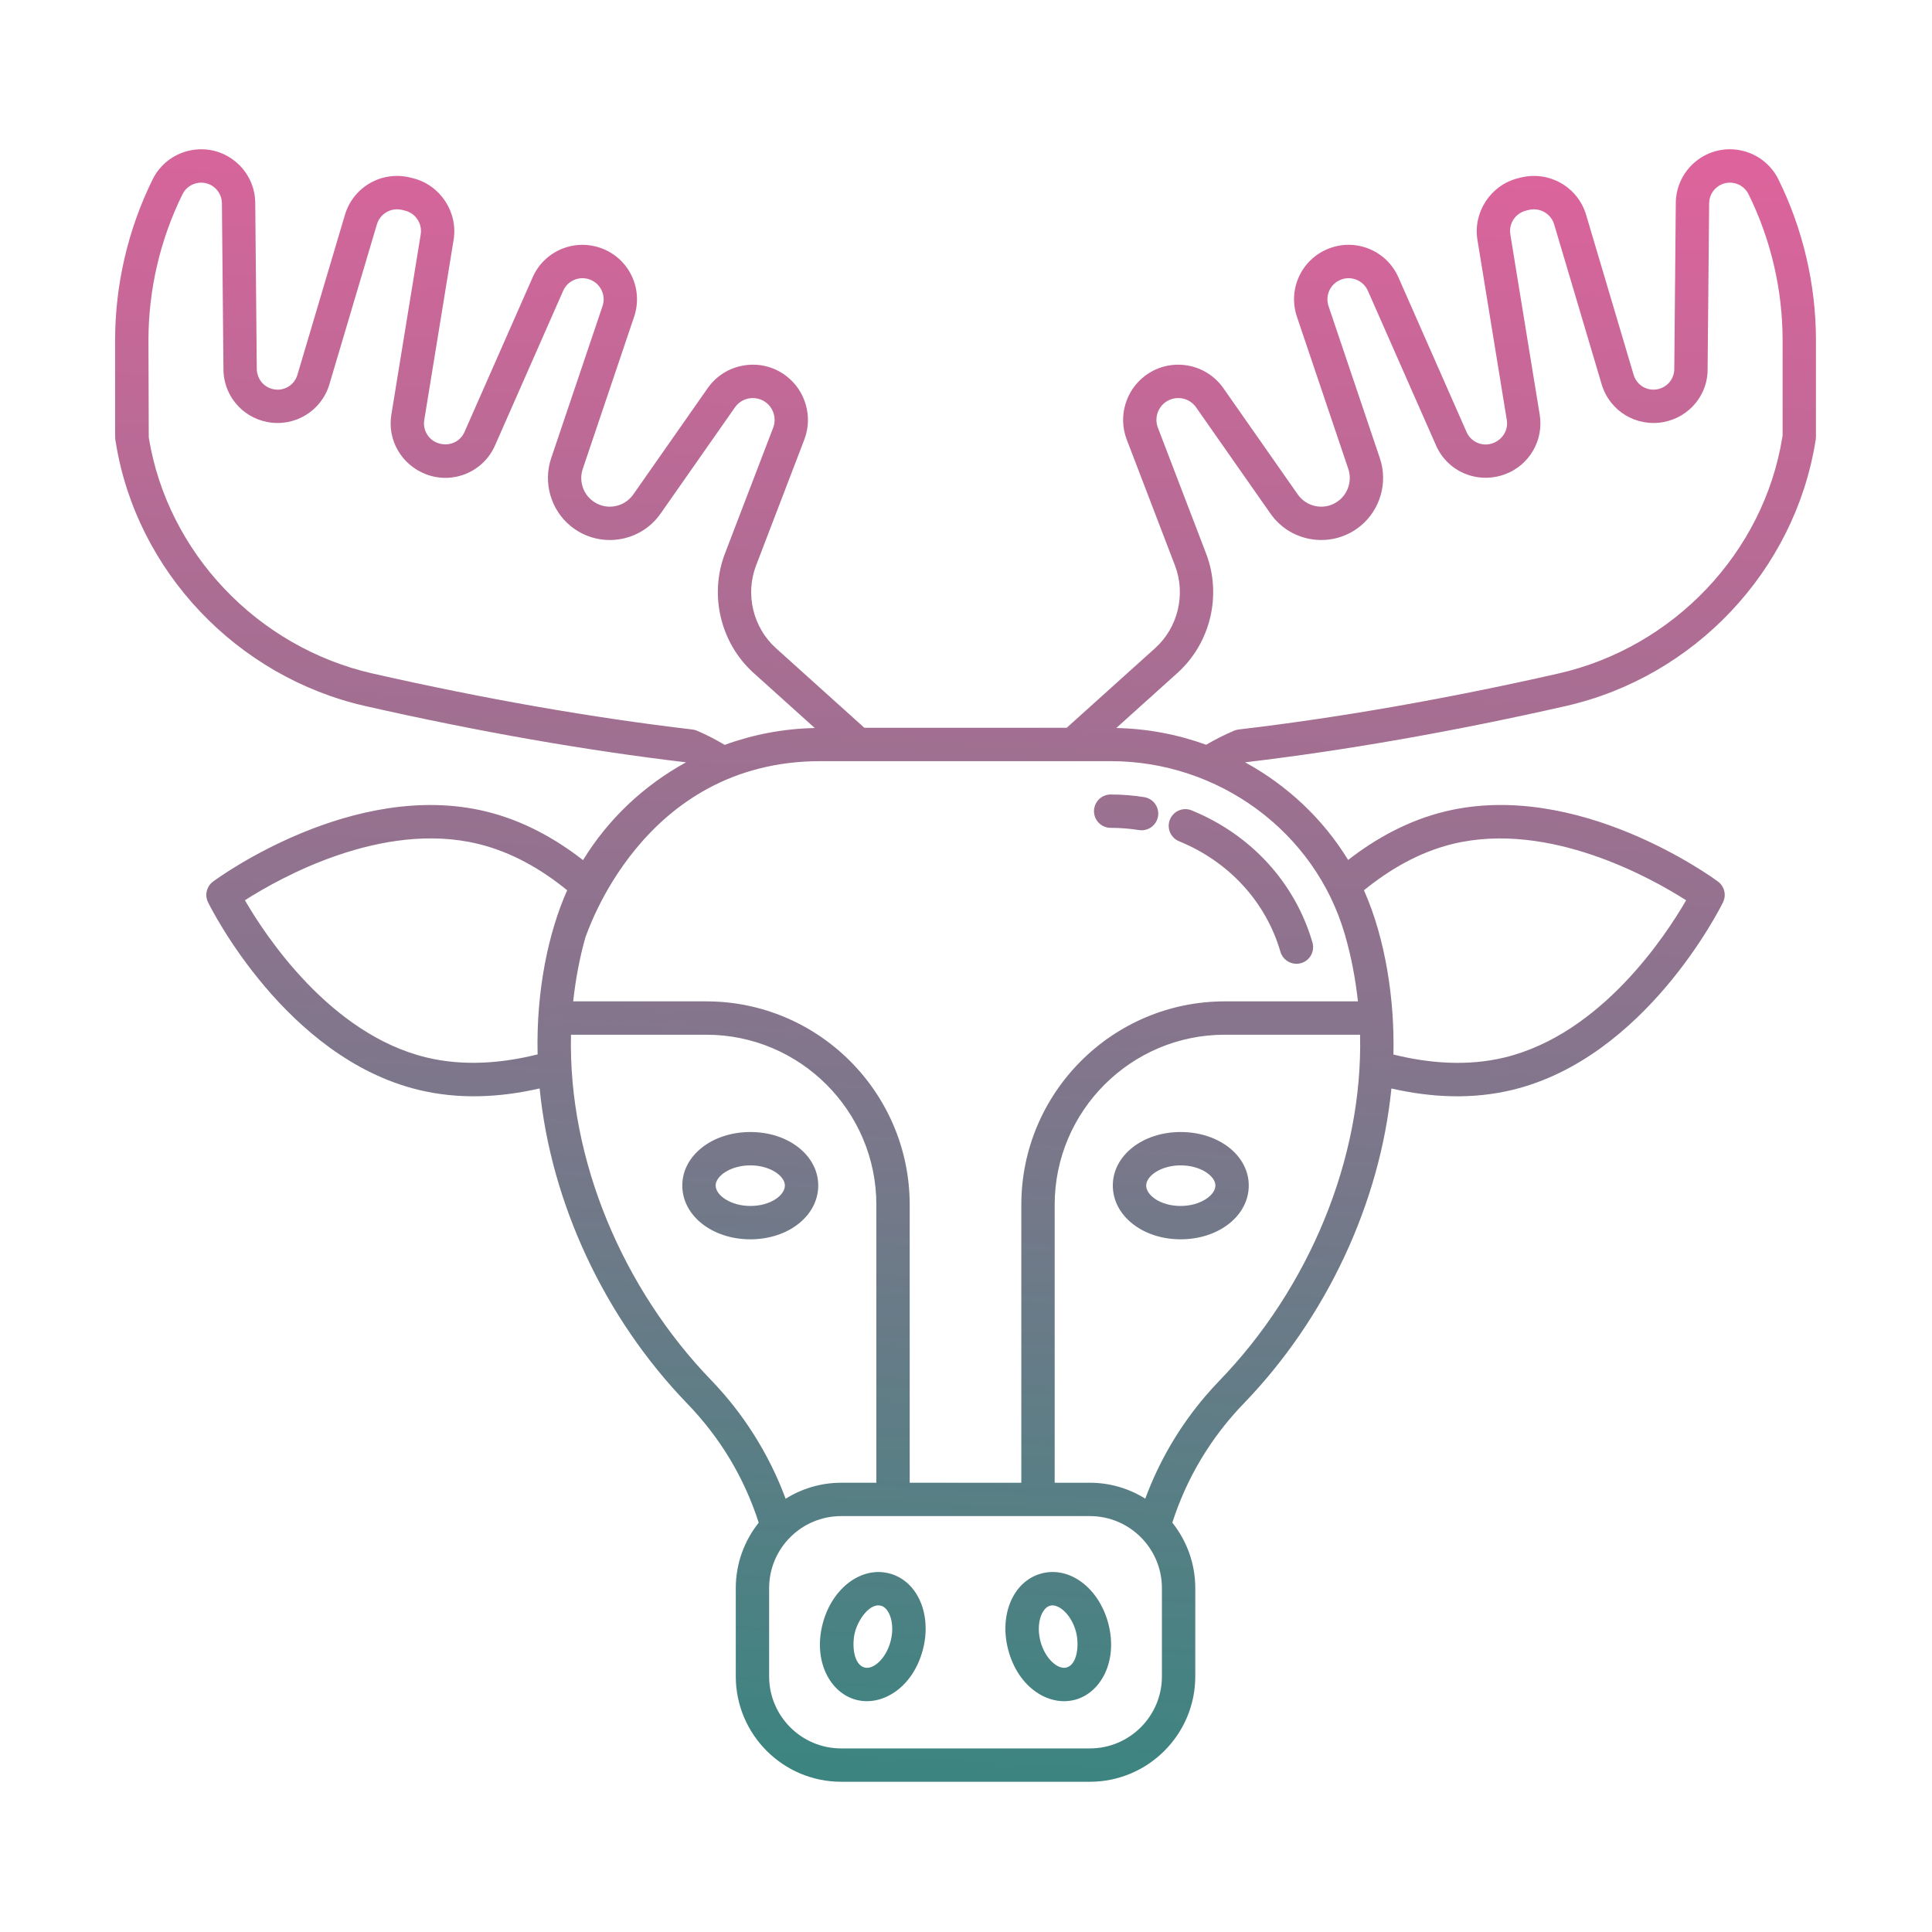 <?xml version="1.0" encoding="UTF-8" standalone="no"?>
<svg
   enable-background="new 0 0 512 512"
   viewBox="0 0 512 512"
   version="1.1"
   id="svg2"
   sodipodi:docname="moose.svg"
   inkscape:version="1.4 (e7c3feb1, 2024-10-09)"
   xmlns:inkscape="http://www.inkscape.org/namespaces/inkscape"
   xmlns:sodipodi="http://sodipodi.sourceforge.net/DTD/sodipodi-0.dtd"
   xmlns:xlink="http://www.w3.org/1999/xlink"
   xmlns="http://www.w3.org/2000/svg"
   xmlns:svg="http://www.w3.org/2000/svg">
  <defs
     id="defs2">
    <linearGradient
       id="linearGradient2"
       inkscape:collect="always">
      <stop
         style="stop-color:#de639c;stop-opacity:1;"
         offset="0"
         id="stop3" />
      <stop
         style="stop-color:#38857f;stop-opacity:1;"
         offset="1"
         id="stop4" />
    </linearGradient>
    <linearGradient
       inkscape:collect="always"
       xlink:href="#linearGradient2"
       id="linearGradient4"
       x1="269.077"
       y1="6.482"
       x2="242.923"
       y2="505.515"
       gradientUnits="userSpaceOnUse" />
    <linearGradient
       inkscape:collect="always"
       xlink:href="#linearGradient2"
       id="linearGradient1"
       gradientUnits="userSpaceOnUse"
       x1="269.077"
       y1="6.482"
       x2="242.923"
       y2="505.515" />
  </defs>
  <sodipodi:namedview
     id="namedview2"
     pagecolor="#ffffff"
     bordercolor="#000000"
     borderopacity="0.25"
     inkscape:showpageshadow="2"
     inkscape:pageopacity="0.0"
     inkscape:pagecheckerboard="0"
     inkscape:deskcolor="#d1d1d1"
     inkscape:zoom="0.71679688"
     inkscape:cx="257.39509"
     inkscape:cy="256"
     inkscape:window-width="1184"
     inkscape:window-height="786"
     inkscape:window-x="0"
     inkscape:window-y="25"
     inkscape:window-maximized="0"
     inkscape:current-layer="svg2" />
  <linearGradient
     id="SVGID_1_"
     gradientUnits="userSpaceOnUse"
     x1="65.967"
     x2="446.038"
     y1="355.124"
     y2="-24.948">
    <stop
       offset="0"
       stop-color="#ed71ad"
       id="stop1" />
    <stop
       offset="1"
       stop-color="#7277f1"
       id="stop2" />
  </linearGradient>
  <g
     id="_x33_5_Moose"
     style="fill:url(#linearGradient4)"
     transform="matrix(0.902,0,0,0.902,24.96,24.96)">
    <path
       d="m 357.932,249.228 c 0.756,2.598 -0.737,5.315 -3.335,6.071 -0.457,0.134 -0.919,0.196 -1.371,0.196 -2.122,0 -4.079,-1.387 -4.701,-3.531 -4.265,-14.65 -15.118,-26.486 -29.78,-32.471 -2.505,-1.024 -3.708,-3.88 -2.684,-6.387 1.021,-2.507 3.887,-3.717 6.387,-2.684 17.448,7.124 30.382,21.267 35.484,38.806 z m -49.443,-42.7 c -3.246,-0.517 -6.557,-0.775 -9.841,-0.775 -2.706,0 -4.899,2.191 -4.899,4.899 0,2.708 2.194,4.899 4.899,4.899 2.775,0 5.571,0.22 8.313,0.651 0.261,0.043 0.517,0.062 0.773,0.062 2.368,0 4.452,-1.722 4.832,-4.134 0.42,-2.674 -1.403,-5.181 -4.077,-5.602 z M 494.838,25.054 c 7.21,14.592 11.021,30.912 11.021,47.188 v 28.414 c 0,0.249 -0.019,0.502 -0.057,0.746 l -0.093,0.603 c -6.16,38.126 -35.631,69.215 -73.403,77.774 -33.036,7.485 -64.714,13.037 -94.168,16.52 12.395,6.775 22.906,16.633 30.276,28.687 8.116,-6.308 17.625,-11.609 28.469,-14.243 38.949,-9.473 78.518,19.348 80.188,20.587 1.904,1.407 2.529,3.976 1.483,6.1 -0.916,1.861 -22.848,45.628 -61.797,55.091 -11.681,2.837 -23.679,2.335 -35.632,-0.39 -3.322,33.517 -19.011,67.332 -43.413,92.579 -9.769,10.112 -16.814,22.08 -20.952,34.978 4.209,5.289 6.743,11.966 6.743,19.233 v 25.936 c 0,17.07 -13.889,30.959 -30.962,30.959 h -73.076 c -17.073,0 -30.962,-13.889 -30.962,-30.959 v -25.936 c 0,-7.265 2.533,-13.941 6.739,-19.228 -4.28,-13.255 -11.286,-24.932 -21.035,-35.026 -24.361,-25.206 -40.021,-59.015 -43.332,-92.553 -11.953,2.735 -23.9,3.254 -35.626,0.407 -38.952,-9.463 -60.883,-53.23 -61.799,-55.091 -1.045,-2.124 -0.421,-4.693 1.483,-6.1 1.67,-1.234 41.229,-30.031 80.19,-20.587 10.867,2.641 20.38,7.966 28.505,14.293 7.389,-12.083 17.882,-21.958 30.261,-28.735 -29.462,-3.483 -61.15,-9.04 -94.192,-16.523 C 41.925,171.219 12.456,140.126 6.361,102.406 6.05,100.715 6.166,103.293 6.146,72.241 c 0,-16.276 3.811,-32.596 11.018,-47.188 4.488,-9.086 16.26,-11.745 24.201,-5.368 3.744,3 5.916,7.473 5.956,12.267 l 0.447,48.36 c -0.096,3.21 1.988,5.813 4.952,6.382 3.103,0.617 6.1,-1.234 6.997,-4.258 L 73.663,35.473 C 76.11,27.23 84.555,22.407 92.894,24.503 l 0.777,0.191 c 8.023,2.005 13.257,9.961 11.93,18.104 l -8.629,52.967 c -0.466,2.866 1.167,5.679 3.887,6.698 3.237,1.191 6.624,-0.23 7.925,-3.182 L 128.816,53.82 c 3.454,-7.856 12.439,-11.559 20.436,-8.473 8.007,3.105 12.126,11.913 9.38,20.046 l -15.092,44.709 c -1.108,3.282 -0.055,6.971 2.624,9.172 3.891,3.19 9.478,2.246 12.219,-1.67 l 21.848,-31.213 c 2.54,-3.631 6.349,-6.009 10.722,-6.708 4.373,-0.703 8.734,0.378 12.277,3.038 5.763,4.32 7.987,12.033 5.409,18.755 l -14.174,36.992 c -3.241,8.473 -0.895,18.238 5.844,24.304 l 25.965,23.381 h 59.453 l 25.966,-23.381 c 6.739,-6.067 9.085,-15.836 5.842,-24.304 l -14.171,-36.992 c -2.579,-6.722 -0.354,-14.434 5.411,-18.755 7.355,-5.52 17.761,-3.806 22.993,3.67 l 21.85,31.213 c 2.756,3.937 8.361,4.85 12.217,1.67 2.679,-2.201 3.734,-5.89 2.624,-9.172 l -15.09,-44.709 c -2.749,-8.138 1.373,-16.941 9.38,-20.046 7.985,-3.1 16.977,0.622 20.436,8.473 l 20.032,45.461 c 1.304,2.961 4.705,4.382 7.722,3.258 2.921,-1.096 4.557,-3.909 4.091,-6.775 l -8.629,-52.962 c -1.33,-8.148 3.904,-16.104 11.915,-18.104 l 0.804,-0.201 c 8.318,-2.057 16.771,2.732 19.216,10.975 l 13.949,46.963 c 0.897,3.024 3.89,4.87 6.997,4.258 2.964,-0.569 5.047,-3.167 4.952,-6.186 l 0.445,-48.556 c 0.096,-10.084 9.447,-17.591 19.345,-15.382 4.729,1.05 8.671,4.141 10.814,8.485 z M 185.243,191.173 c 8.341,-3.038 17.255,-4.763 26.468,-4.949 l -17.955,-16.166 c -9.731,-8.76 -13.121,-22.859 -8.44,-35.088 l 14.176,-36.992 c 1.017,-2.66 0.139,-5.708 -2.139,-7.416 -1.402,-1.048 -3.112,-1.459 -4.856,-1.201 -1.727,0.277 -3.234,1.22 -4.237,2.651 l -21.848,31.213 c -6.115,8.739 -18.349,10.305 -26.469,3.622 -5.803,-4.77 -8.088,-12.76 -5.684,-19.879 l 15.092,-44.705 c 1.065,-3.153 -0.533,-6.574 -3.638,-7.775 -3.107,-1.206 -6.588,0.239 -7.93,3.287 l -20.032,45.461 c -3.394,7.698 -12.226,11.435 -20.113,8.483 -7.294,-2.722 -11.552,-10.061 -10.334,-17.53 l 8.629,-52.962 c 0.521,-3.21 -1.466,-6.229 -4.624,-7.023 l -0.78,-0.191 C 87.278,33.2 84.006,35.07 83.056,38.266 L 69.11,85.226 C 66.773,93.096 58.946,97.847 50.877,96.321 43.155,94.838 37.73,88.058 37.974,80.203 l -0.45,-48.164 c -0.017,-1.842 -0.849,-3.555 -2.287,-4.708 -2.984,-2.403 -7.542,-1.482 -9.289,2.062 -6.545,13.253 -10.004,28.07 -10.004,42.848 l 0.089,28.591 c 5.464,33.825 31.919,61.708 65.827,69.387 32.978,7.473 64.567,12.999 93.89,16.434 0.459,0.053 0.909,0.172 1.335,0.349 2.844,1.202 5.538,2.633 8.158,4.171 z m -54.961,90.94 c -0.461,-18.937 3.273,-36.137 8.69,-48.216 -7.472,-6.086 -16.235,-11.222 -26.165,-13.633 -28.326,-6.87 -58.424,10.095 -68.521,16.563 6.016,10.382 25,39.303 53.278,46.173 11.066,2.685 22.393,1.68 32.718,-0.887 z m 99.524,44.19 c 0,-27.553 -22.417,-49.972 -49.97,-49.972 h -39.751 c -0.836,36.897 15.326,74.743 41.254,101.566 9.162,9.49 16.863,21.385 21.807,34.763 4.745,-2.959 10.327,-4.698 16.32,-4.698 h 10.341 v -81.659 z m 83.898,112.619 c 0,-11.669 -9.495,-21.161 -21.163,-21.161 h -73.076 c -11.669,0 -21.163,9.492 -21.163,21.161 v 25.936 c 0,11.669 9.494,21.161 21.163,21.161 h 73.076 c 11.669,0 21.163,-9.492 21.163,-21.161 z m 58.215,-162.591 h -39.75 c -27.555,0 -49.972,22.419 -49.972,49.972 v 81.659 h 10.344 c 5.973,0 11.537,1.73 16.272,4.67 4.024,-10.872 9.936,-21.075 17.669,-30.124 1.34,-1.572 2.735,-3.107 4.182,-4.605 26.215,-27.126 42.139,-65.199 41.255,-101.572 z m 1.145,-42.437 c 6.384,14.313 9.043,32.468 8.655,48.257 10.324,2.56 21.664,3.538 32.721,0.849 28.342,-6.889 47.279,-35.782 53.278,-46.164 -10.109,-6.468 -40.26,-23.419 -68.521,-16.573 -9.915,2.41 -18.662,7.55 -26.133,13.631 z m -74.417,-37.939 h -85.271 c -52.763,0 -68.683,51.227 -69.043,51.728 -1.75,6.191 -2.907,12.497 -3.599,18.85 h 39.101 c 32.957,0 59.768,26.811 59.768,59.771 v 81.659 h 32.794 v -81.659 c 0,-32.959 26.814,-59.771 59.771,-59.771 h 39.124 c -0.715,-6.626 -1.964,-13.138 -3.773,-19.424 -0.002,-0.005 -0.002,-0.01 -0.005,-0.014 0.142,0.496 0.058,0.204 -0.084,-0.292 -8.749,-30.065 -36.995,-50.848 -68.783,-50.848 z M 496.061,72.242 c 0,-14.784 -3.461,-29.601 -10.006,-42.848 -0.823,-1.67 -2.337,-2.856 -4.15,-3.258 -3.892,-0.839 -7.391,2.101 -7.425,5.909 L 474.033,80.4 c 0.244,7.66 -5.181,14.439 -12.903,15.922 -8.064,1.521 -15.898,-3.225 -18.233,-11.095 L 428.948,38.264 c -0.945,-3.196 -4.21,-5.033 -7.459,-4.258 l -0.804,0.201 c -3.148,0.789 -5.136,3.808 -4.612,7.019 l 8.629,52.962 c 1.218,7.468 -3.043,14.807 -10.128,17.453 -8.095,3.033 -16.929,-0.708 -20.319,-8.406 L 374.223,57.774 c -1.347,-3.048 -4.839,-4.488 -7.928,-3.287 -3.107,1.201 -4.705,4.622 -3.638,7.779 l 15.087,44.705 c 2.406,7.114 0.122,15.104 -5.684,19.874 -8.14,6.708 -20.373,5.087 -26.467,-3.622 L 323.743,92.01 c -2.103,-3.001 -6.231,-3.595 -9.088,-1.45 -2.28,1.708 -3.158,4.756 -2.141,7.416 l 14.171,36.992 c 4.686,12.224 1.297,26.328 -8.435,35.088 l -17.954,16.166 c 9.185,0.184 18.078,1.899 26.402,4.918 2.634,-1.541 5.367,-2.933 8.223,-4.138 0.426,-0.177 0.876,-0.297 1.335,-0.349 29.321,-3.435 60.909,-8.961 93.888,-16.434 33.911,-7.679 60.366,-35.562 65.827,-69.373 l 0.091,-0.574 V 72.242 Z M 339.216,320.634 c 0,8.865 -8.791,15.807 -20.013,15.807 -11.174,0 -19.927,-6.942 -19.927,-15.807 0,-8.813 8.753,-15.716 19.927,-15.716 11.222,0 20.013,6.903 20.013,15.716 z m -9.798,0 c 0,-2.794 -4.368,-5.918 -10.215,-5.918 -5.796,0 -10.128,3.124 -10.128,5.918 0,2.842 4.16,6.009 10.128,6.009 5.847,0 10.215,-3.172 10.215,-6.009 z m -116.69,0 c 0,8.865 -8.753,15.807 -19.927,15.807 -11.222,0 -20.013,-6.942 -20.013,-15.807 0,-8.813 8.791,-15.716 20.013,-15.716 11.174,0 19.927,6.903 19.927,15.716 z m -9.798,0 c 0,-2.794 -4.332,-5.918 -10.128,-5.918 -5.846,0 -10.215,3.124 -10.215,5.918 0,2.837 4.368,6.009 10.215,6.009 5.968,0 10.128,-3.167 10.128,-6.009 z m 40.528,136.425 c -2.964,11.202 -12.05,16.683 -19.604,14.674 -7.606,-2.006 -12.726,-11.337 -9.794,-22.443 2.753,-10.406 11.372,-16.86 19.604,-14.674 8.241,2.177 12.545,12.037 9.794,22.443 z m -12.296,-12.97 c -3.227,-0.86 -6.63,3.935 -7.629,7.708 -0.967,3.658 -0.495,9.589 2.823,10.463 2.476,0.67 6.256,-2.502 7.629,-7.708 1.373,-5.196 -0.356,-9.813 -2.823,-10.463 z m 66.782,5.2 c 2.926,11.08 -2.193,20.438 -9.796,22.443 -7.634,2.031 -16.649,-3.516 -19.604,-14.674 0,0 0,0 0,-0.005 -2.746,-10.406 1.555,-20.262 9.796,-22.438 8.244,-2.205 16.851,4.268 19.604,14.674 z m -9.473,2.507 c -1.378,-5.201 -5.16,-8.382 -7.629,-7.708 -2.464,0.651 -4.196,5.263 -2.825,10.463 1.375,5.196 5.155,8.358 7.626,7.708 3.255,-0.856 3.806,-6.763 2.828,-10.463 z"
       fill="url(#SVGID_1_)"
       id="path2"
       style="fill:url(#linearGradient1)" />
  </g>
  <g
     id="Layer_1" />
</svg>
